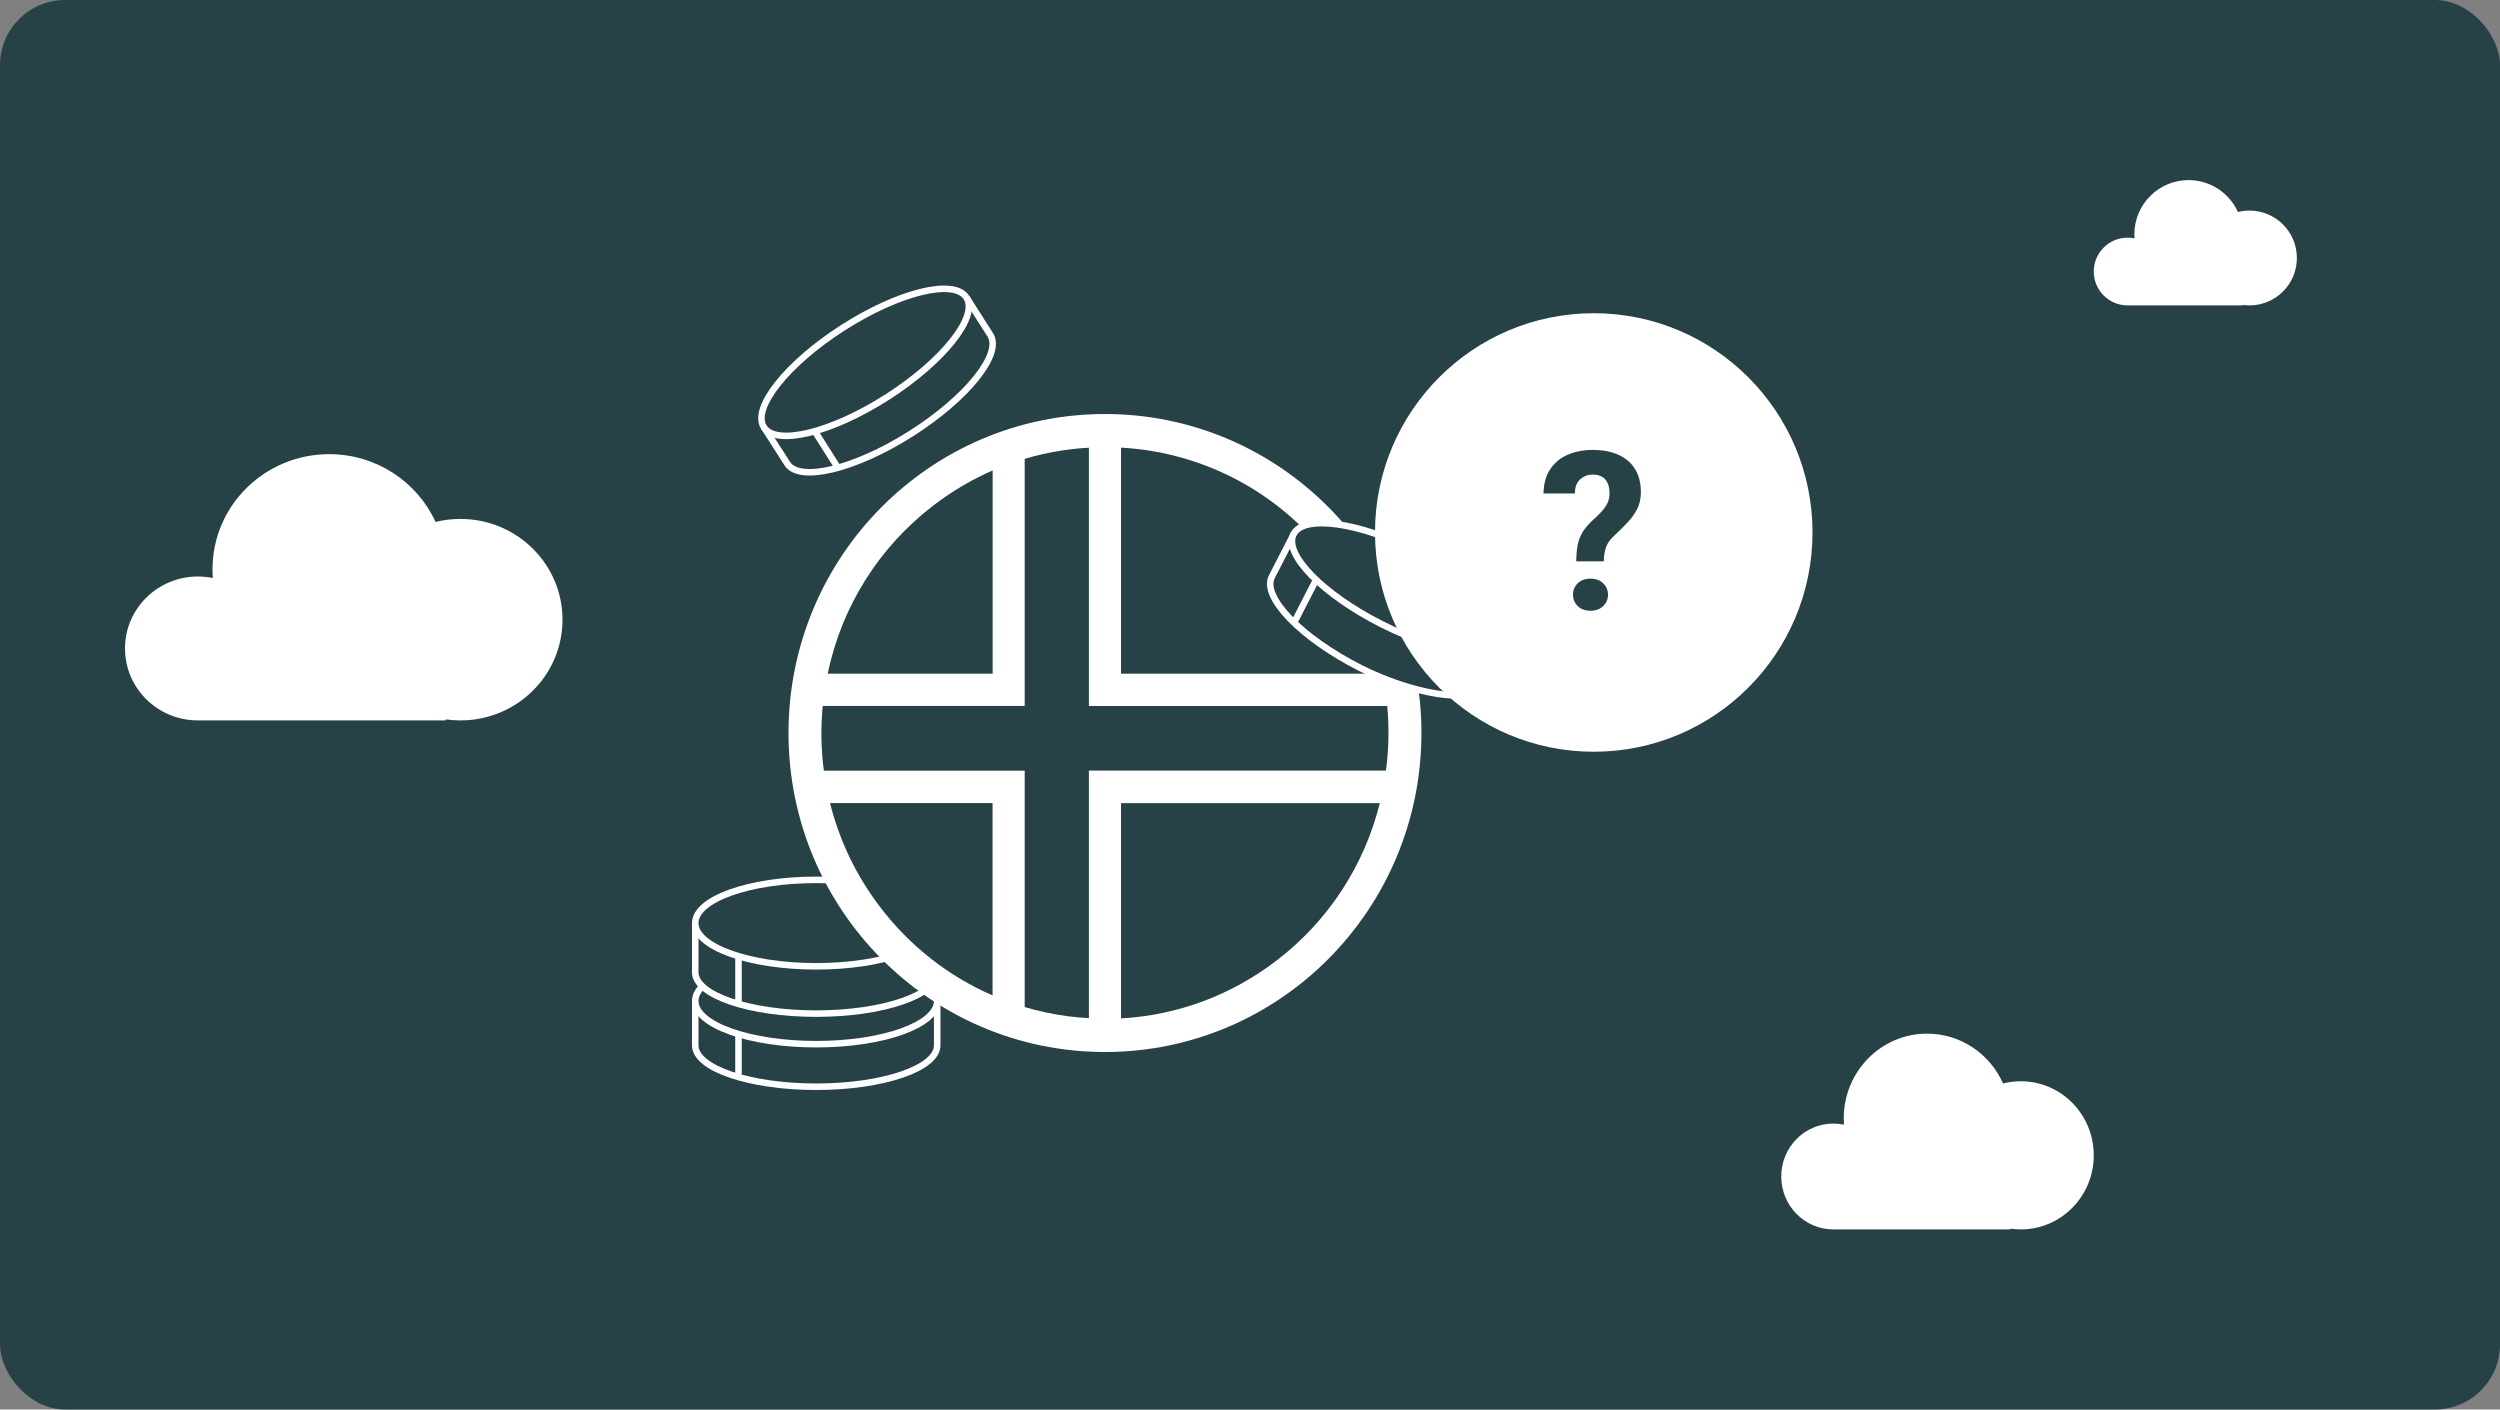 <svg width="768" height="433" viewBox="0 0 768 433" fill="none" xmlns="http://www.w3.org/2000/svg">
<rect x="0" y="0" width="768" height="433" fill="#808080" stroke="none"/>
<rect width="768" height="433" rx="20" fill="#274247"/>
<path d="M287.907 307.495V321.153C287.907 328.147 271.277 333.845 250.742 333.845C230.207 333.845 213.576 328.17 213.576 321.153V307.495" fill="#274247"/>
<path d="M287.907 307.495V321.153C287.907 328.147 271.277 333.845 250.742 333.845C230.207 333.845 213.576 328.17 213.576 321.153V307.495" stroke="white" stroke-width="2" stroke-miterlimit="10"/>
<path d="M226.866 330.077V317.667" stroke="white" stroke-width="2" stroke-miterlimit="10"/>
<path d="M250.742 320.776C271.268 320.776 287.907 314.83 287.907 307.495C287.907 300.16 271.268 294.214 250.742 294.214C230.216 294.214 213.576 300.16 213.576 307.495C213.576 314.83 230.216 320.776 250.742 320.776Z" fill="#274247" stroke="white" stroke-width="2" stroke-miterlimit="10"/>
<path d="M287.907 283.57V298.688C287.907 305.682 271.277 311.38 250.742 311.38C230.207 311.38 213.576 305.705 213.576 298.688V283.57" fill="#274247"/>
<path d="M287.907 283.57V298.688C287.907 305.682 271.277 311.38 250.742 311.38C230.207 311.38 213.576 305.705 213.576 298.688V283.57" stroke="white" stroke-width="2" stroke-miterlimit="10"/>
<path d="M226.866 308.814V293.767" stroke="white" stroke-width="2" stroke-miterlimit="10"/>
<path d="M250.742 296.851C271.268 296.851 287.907 290.905 287.907 283.57C287.907 276.235 271.268 270.289 250.742 270.289C230.216 270.289 213.576 276.235 213.576 283.57C213.576 290.905 230.216 296.851 250.742 296.851Z" fill="#274247" stroke="white" stroke-width="2" stroke-miterlimit="10"/>
<path d="M296.916 91.433L304.232 102.9C307.948 108.787 296.987 122.398 279.745 133.301C262.503 144.203 245.52 148.277 241.827 142.39L234.652 131.181" fill="#274247"/>
<path d="M296.916 91.433L304.232 102.9C307.948 108.787 296.987 122.398 279.745 133.301C262.503 144.203 245.52 148.277 241.827 142.39L234.652 131.181" stroke="white" stroke-width="2" stroke-miterlimit="10"/>
<path d="M257.327 143.591L250.294 132.453" stroke="white" stroke-width="2" stroke-miterlimit="10"/>
<path d="M272.58 121.97C289.765 110.972 300.65 97.287 296.892 91.402C293.135 85.518 276.158 89.664 258.973 100.661C241.788 111.659 230.904 125.344 234.661 131.228C238.419 137.113 255.396 132.967 272.58 121.97Z" fill="#274247" stroke="white" stroke-width="2" stroke-miterlimit="10"/>
<path d="M339.445 322.175C392.593 322.175 435.664 278.742 435.664 225.182C435.664 171.622 392.593 128.189 339.445 128.189C286.297 128.189 243.226 171.622 243.226 225.182C243.226 278.742 286.297 322.175 339.445 322.175Z" fill="white" stroke="white" stroke-width="2" stroke-miterlimit="10"/>
<path d="M344.376 312.853C361.626 311.9 378.211 305.794 392.267 295C408.111 282.814 419.1 265.913 423.878 246.72H344.376V312.853Z" fill="#274247"/>
<path d="M426.152 216.886H334.511V137.536C327.79 137.897 321.197 139.056 314.782 140.963V216.86H252.734C252.095 223.559 252.223 230.206 253.092 236.749H314.782V309.375C319.025 310.612 323.369 311.565 327.816 312.158C330.039 312.467 332.288 312.647 334.511 312.776V236.724H425.769C426.663 230.051 426.766 223.378 426.152 216.835V216.886Z" fill="#274247"/>
<path d="M254.983 246.694C257.819 258.056 262.93 268.825 270.188 278.409C279.413 290.594 291.348 299.895 304.918 305.795V246.694H254.957H254.983Z" fill="#274247"/>
<path d="M424.696 206.942C422.064 194.37 416.672 182.441 408.699 171.904C394.592 153.252 374.122 141.272 351.071 138.129C348.848 137.82 346.599 137.64 344.376 137.511V206.942H424.696Z" fill="#274247"/>
<path d="M304.944 144.519C298.504 147.327 292.345 150.959 286.621 155.365C269.882 168.246 258.561 186.383 254.268 206.942H304.944V144.519Z" fill="#274247"/>
<path d="M462.681 197.29C462.681 197.29 459.035 204.142 455.907 210.453C452.802 216.764 433.396 213.02 417.989 205.249C399.735 196.018 387.55 183.397 390.702 177.18L397.477 164.017" fill="#274247"/>
<path d="M462.681 197.29C462.681 197.29 459.035 204.142 455.907 210.453C452.802 216.764 433.396 213.02 417.989 205.249C399.735 196.018 387.55 183.397 390.702 177.18L397.477 164.017" stroke="white" stroke-width="2" stroke-miterlimit="10"/>
<path d="M397.595 191.167L404.299 178.146" stroke="white" stroke-width="2" stroke-miterlimit="10"/>
<path d="M462.757 197.171C465.856 191.03 453.732 178.651 435.677 169.521C417.623 160.391 400.475 157.968 397.376 164.109C394.278 170.249 406.402 182.629 424.456 191.759C442.511 200.888 459.659 203.311 462.757 197.171Z" fill="#274247" stroke="white" stroke-width="2" stroke-miterlimit="10"/>
<ellipse cx="489.6" cy="163.578" rx="67.2" ry="67.356" fill="white"/>
<path d="M492.688 172.447H484.221C484.244 170.455 484.399 168.74 484.686 167.301C484.996 165.84 485.516 164.523 486.247 163.35C486.999 162.176 487.996 161.014 489.235 159.863C490.276 158.934 491.183 158.048 491.958 157.207C492.733 156.366 493.341 155.503 493.784 154.617C494.227 153.71 494.448 152.702 494.448 151.596C494.448 150.312 494.249 149.249 493.85 148.408C493.474 147.545 492.899 146.892 492.124 146.449C491.371 146.007 490.419 145.785 489.268 145.785C488.317 145.785 487.431 145.995 486.612 146.416C485.793 146.814 485.118 147.434 484.587 148.275C484.078 149.117 483.812 150.223 483.79 151.596H474.161C474.227 148.563 474.925 146.062 476.253 144.092C477.603 142.1 479.407 140.628 481.665 139.676C483.923 138.702 486.457 138.215 489.268 138.215C492.367 138.215 495.024 138.724 497.237 139.742C499.451 140.738 501.144 142.21 502.317 144.158C503.49 146.084 504.077 148.43 504.077 151.197C504.077 153.123 503.701 154.839 502.948 156.344C502.195 157.827 501.21 159.21 499.993 160.494C498.776 161.778 497.436 163.106 495.975 164.479C494.714 165.607 493.85 166.792 493.386 168.031C492.943 169.271 492.71 170.743 492.688 172.447ZM483.225 182.707C483.225 181.29 483.712 180.117 484.686 179.188C485.66 178.236 486.966 177.76 488.604 177.76C490.22 177.76 491.515 178.236 492.489 179.188C493.485 180.117 493.983 181.29 493.983 182.707C493.983 184.079 493.485 185.242 492.489 186.193C491.515 187.145 490.22 187.621 488.604 187.621C486.966 187.621 485.66 187.145 484.686 186.193C483.712 185.242 483.225 184.079 483.225 182.707Z" fill="#274247"/>
<path fill-rule="evenodd" clip-rule="evenodd" d="M563.235 377.672C563.224 377.672 563.212 377.672 563.2 377.672C554.364 377.672 547.2 370.395 547.2 361.418C547.2 352.441 554.364 345.164 563.2 345.164C564.322 345.164 565.416 345.281 566.472 345.504C566.424 344.856 566.4 344.2 566.4 343.539C566.4 329.177 577.862 317.533 592 317.533C602.385 317.533 611.326 323.815 615.341 332.842C617.088 332.397 618.917 332.161 620.8 332.161C633.171 332.161 643.2 342.349 643.2 354.917C643.2 367.484 633.171 377.672 620.8 377.672C619.714 377.672 618.645 377.593 617.6 377.441V377.672H563.235Z" fill="white"/>
<path fill-rule="evenodd" clip-rule="evenodd" d="M653.6 93.817C653.6 93.817 653.6 93.817 653.6 93.817C647.856 93.817 643.2 89.159 643.2 83.414C643.2 77.669 647.856 73.012 653.6 73.012C654.329 73.012 655.041 73.087 655.727 73.23C655.696 72.814 655.68 72.395 655.68 71.972C655.68 62.78 663.13 55.328 672.32 55.328C679.07 55.328 684.882 59.348 687.492 65.126C688.628 64.841 689.816 64.69 691.04 64.69C699.082 64.69 705.6 71.21 705.6 79.253C705.6 87.296 699.082 93.817 691.04 93.817C690.334 93.817 689.64 93.766 688.96 93.669V93.817H653.6V93.817Z" fill="white"/>
<path fill-rule="evenodd" clip-rule="evenodd" d="M60.801 221.311C60.8 221.311 60.8 221.311 60.8 221.311C48.429 221.311 38.4 211.414 38.4 199.206C38.4 186.998 48.429 177.101 60.8 177.101C62.37 177.101 63.903 177.26 65.382 177.563C65.315 176.681 65.281 175.79 65.281 174.891C65.281 155.357 81.327 139.522 101.121 139.522C115.66 139.522 128.177 148.066 133.798 160.343C136.244 159.738 138.804 159.417 141.44 159.417C158.76 159.417 172.8 173.273 172.8 190.364C172.8 207.456 158.76 221.312 141.44 221.312C139.919 221.312 138.424 221.205 136.961 220.998V221.311H60.801V221.311Z" fill="white"/>
</svg>
